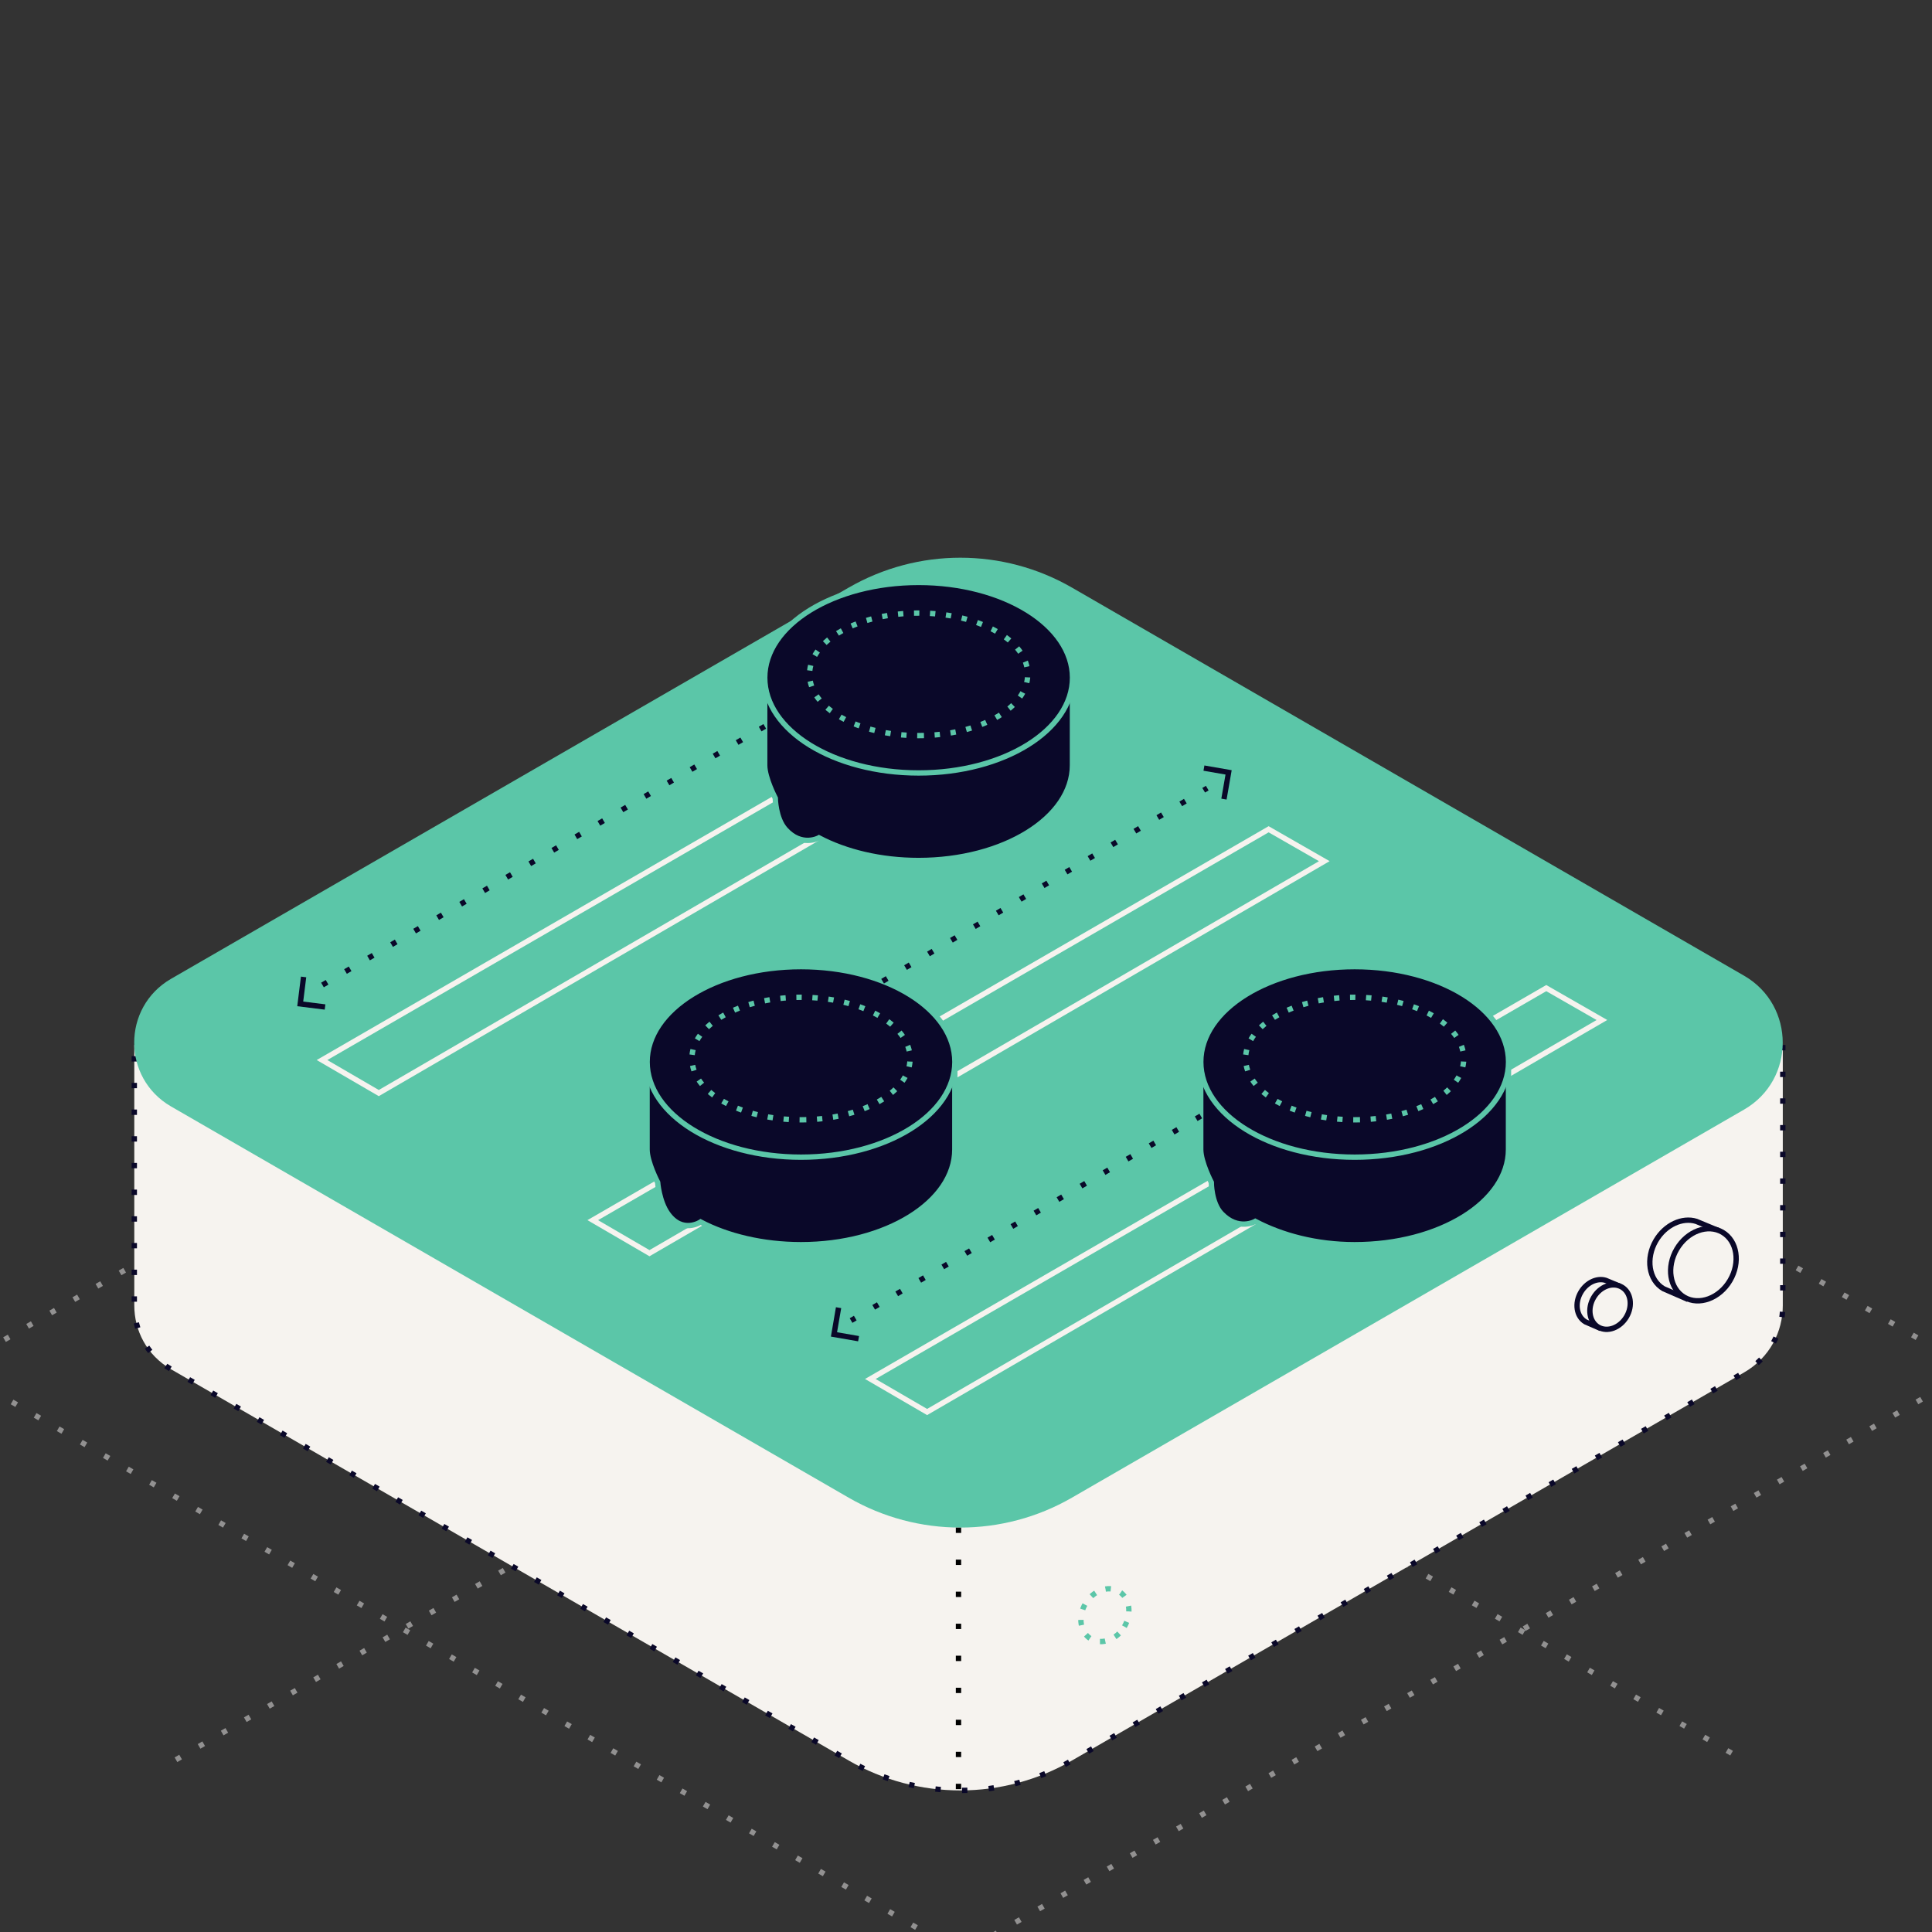 <svg width="362" height="362" viewBox="0 0 362 362" fill="none" xmlns="http://www.w3.org/2000/svg">
<rect x="0" y="0" width="362" height="362" fill="#333333" stroke="none"/>
<g clip-path="url(#clip0_124_66)">
<g clip-path="url(#clip1_124_66)">
<path d="M55.553 172.23L327.713 330.39" stroke="#929191" stroke-miterlimit="10" stroke-dasharray="1 4"/>
<path d="M306.633 171.72L32.663 329.9" stroke="#929191" stroke-miterlimit="10" stroke-dasharray="1 4"/>
<path d="M142.173 124.53L414.343 282.69" stroke="#929191" stroke-miterlimit="10" stroke-dasharray="1 4"/>
<path d="M222.543 123L-51.416 281.18" stroke="#929191" stroke-miterlimit="10" stroke-dasharray="1 4"/>
<path d="M334.044 195.8V244.61C334.044 249.49 331.634 254.36 326.804 257.15L200.854 329.87C187.914 337.34 171.964 337.34 159.024 329.87L32.063 256.57C27.463 253.91 25.163 249.26 25.163 244.61V195.8" fill="#F6F3EF"/>
<path d="M334.044 195.8V244.61C334.044 249.49 331.634 254.36 326.804 257.15L200.854 329.87C187.914 337.34 171.964 337.34 159.024 329.87L32.063 256.57C27.463 253.91 25.163 249.26 25.163 244.61V195.8" stroke="#0A0829" stroke-miterlimit="10" stroke-dasharray="1 4"/>
<path d="M159.013 110.1L32.053 183.4C22.843 188.72 22.843 202 32.053 207.32L159.013 280.62C171.953 288.09 187.903 288.09 200.843 280.62L326.793 207.9C336.443 202.33 336.443 188.39 326.793 182.82L200.854 110.1C187.914 102.63 171.963 102.63 159.023 110.1H159.013Z" fill="#5BC6A8"/>
<path d="M179.594 286.23V335.47" stroke="black" stroke-miterlimit="10" stroke-dasharray="1 5"/>
<path d="M412.004 232.18L138.034 390.35" stroke="#929191" stroke-miterlimit="10" stroke-dasharray="1 4"/>
<path d="M-49.617 232.54L222.543 390.7" stroke="#929191" stroke-miterlimit="10" stroke-dasharray="1 4"/>
<path d="M210.681 304.782C212.128 302.32 211.663 299.363 209.644 298.177C207.625 296.991 204.816 298.025 203.37 300.487C201.923 302.949 202.388 305.906 204.407 307.092C206.426 308.279 209.235 307.244 210.681 304.782Z" fill="#F6F3EF" stroke="#5BC6A8" stroke-miterlimit="10" stroke-dasharray="1 2"/>
<path fill-rule="evenodd" clip-rule="evenodd" d="M316.314 243.48L311.694 241.47C308.934 239.85 308.304 235.81 310.274 232.45C312.024 229.48 315.224 228.03 317.844 228.85L321.964 230.56" fill="#F6F3EF"/>
<path d="M316.314 243.48L311.694 241.47C308.934 239.85 308.304 235.81 310.274 232.45C312.024 229.48 315.224 228.03 317.844 228.85L321.964 230.56" stroke="#0A0829" stroke-miterlimit="10"/>
<path fill-rule="evenodd" clip-rule="evenodd" d="M299.924 248.92L297.074 247.68C295.374 246.68 294.984 244.19 296.204 242.12C297.284 240.29 299.254 239.39 300.874 239.9L303.414 240.96" fill="#F6F3EF"/>
<path d="M299.924 248.92L297.074 247.68C295.374 246.68 294.984 244.19 296.204 242.12C297.284 240.29 299.254 239.39 300.874 239.9L303.414 240.96" stroke="#0A0829" stroke-miterlimit="10"/>
<path d="M324.16 239.912C326.135 236.55 325.501 232.511 322.743 230.892C319.986 229.272 316.15 230.684 314.175 234.046C312.2 237.409 312.835 241.447 315.592 243.067C318.349 244.686 322.185 243.274 324.16 239.912Z" fill="#F6F3EF" stroke="#0A0829" stroke-miterlimit="10"/>
<path d="M304.76 246.723C305.977 244.651 305.585 242.163 303.885 241.164C302.185 240.165 299.82 241.035 298.604 243.107C297.387 245.178 297.779 247.667 299.479 248.666C301.179 249.664 303.543 248.794 304.76 246.723Z" fill="#F6F3EF" stroke="#0A0829" stroke-miterlimit="10"/>
<path fill-rule="evenodd" clip-rule="evenodd" d="M163.073 258.38L173.713 264.57L300.153 191.12L289.723 185.14L163.073 258.38Z" fill="#5BC6A8" stroke="#F6F3EF" stroke-miterlimit="10"/>
<path fill-rule="evenodd" clip-rule="evenodd" d="M111.063 228.62L121.693 234.81L248.133 161.36L237.703 155.38L111.063 228.62Z" fill="#5BC6A8" stroke="#F6F3EF" stroke-miterlimit="10"/>
<path fill-rule="evenodd" clip-rule="evenodd" d="M60.334 198.62L70.974 204.81L197.413 131.36L186.983 125.38L60.334 198.62Z" fill="#5BC6A8" stroke="#F6F3EF" stroke-miterlimit="10"/>
<path fill-rule="evenodd" clip-rule="evenodd" d="M200.944 126.98V143.38C200.944 153.24 188.034 161.23 172.114 161.23C164.984 161.23 158.474 159.63 153.444 156.98C153.444 156.98 150.184 158.79 147.154 155.4C145.314 153.34 145.264 149.55 145.264 149.55C145.264 149.55 143.284 145.78 143.284 143.38V126.98" fill="#0A0829"/>
<path d="M200.944 126.98V143.38C200.944 153.24 188.034 161.23 172.114 161.23C164.984 161.23 158.474 159.63 153.444 156.98C153.444 156.98 150.184 158.79 147.154 155.4C145.314 153.34 145.264 149.55 145.264 149.55C145.264 149.55 143.284 145.78 143.284 143.38V126.98" stroke="#5BC6A8" stroke-miterlimit="10"/>
<path d="M172.124 144.83C188.046 144.83 200.954 136.838 200.954 126.98C200.954 117.122 188.046 109.13 172.124 109.13C156.201 109.13 143.294 117.122 143.294 126.98C143.294 136.838 156.201 144.83 172.124 144.83Z" fill="#0A0829" stroke="#5BC6A8" stroke-miterlimit="10"/>
<path d="M172.124 137.83C183.412 137.83 192.564 132.69 192.564 126.35C192.564 120.01 183.412 114.87 172.124 114.87C160.835 114.87 151.684 120.01 151.684 126.35C151.684 132.69 160.835 137.83 172.124 137.83Z" fill="#0A0829" stroke="#5BC6A8" stroke-miterlimit="10" stroke-dasharray="1 2"/>
<path fill-rule="evenodd" clip-rule="evenodd" d="M178.904 198.97V215.37C178.904 225.23 165.994 233.22 150.074 233.22C142.944 233.22 136.304 231.61 131.274 228.96C131.274 228.96 127.864 231.26 125.114 227.39C123.504 225.14 123.224 221.54 123.224 221.54C123.224 221.54 121.244 217.77 121.244 215.37V198.97" fill="#0A0829"/>
<path d="M178.904 198.97V215.37C178.904 225.23 165.994 233.22 150.074 233.22C142.944 233.22 136.304 231.61 131.274 228.96C131.274 228.96 127.864 231.26 125.114 227.39C123.504 225.14 123.224 221.54 123.224 221.54C123.224 221.54 121.244 217.77 121.244 215.37V198.97" stroke="#5BC6A8" stroke-miterlimit="10"/>
<path d="M150.084 216.82C166.006 216.82 178.914 208.828 178.914 198.97C178.914 189.112 166.006 181.12 150.084 181.12C134.161 181.12 121.254 189.112 121.254 198.97C121.254 208.828 134.161 216.82 150.084 216.82Z" fill="#0A0829" stroke="#5BC6A8" stroke-miterlimit="10"/>
<path d="M150.084 209.82C161.372 209.82 170.524 204.68 170.524 198.34C170.524 192 161.372 186.86 150.084 186.86C138.795 186.86 129.644 192 129.644 198.34C129.644 204.68 138.795 209.82 150.084 209.82Z" fill="#0A0829" stroke="#5BC6A8" stroke-miterlimit="10" stroke-dasharray="1 2"/>
<path fill-rule="evenodd" clip-rule="evenodd" d="M282.644 198.97V215.37C282.644 225.23 269.734 233.22 253.814 233.22C246.684 233.22 240.234 231.5 235.204 228.85C235.204 228.85 232.014 230.7 228.854 227.39C226.944 225.39 226.964 221.54 226.964 221.54C226.964 221.54 224.984 217.77 224.984 215.37V198.97" fill="#0A0829"/>
<path d="M282.644 198.97V215.37C282.644 225.23 269.734 233.22 253.814 233.22C246.684 233.22 240.234 231.5 235.204 228.85C235.204 228.85 232.014 230.7 228.854 227.39C226.944 225.39 226.964 221.54 226.964 221.54C226.964 221.54 224.984 217.77 224.984 215.37V198.97" stroke="#5BC6A8" stroke-miterlimit="10"/>
<path d="M253.824 216.82C269.746 216.82 282.654 208.828 282.654 198.97C282.654 189.112 269.746 181.12 253.824 181.12C237.901 181.12 224.994 189.112 224.994 198.97C224.994 208.828 237.901 216.82 253.824 216.82Z" fill="#0A0829" stroke="#5BC6A8" stroke-miterlimit="10"/>
<path d="M253.824 209.82C265.112 209.82 274.264 204.68 274.264 198.34C274.264 192 265.112 186.86 253.824 186.86C242.535 186.86 233.384 192 233.384 198.34C233.384 204.68 242.535 209.82 253.824 209.82Z" fill="#0A0829" stroke="#5BC6A8" stroke-miterlimit="10" stroke-dasharray="1 2"/>
<path d="M143.294 136.1L59.273 185.23" stroke="#0A0829" stroke-miterlimit="10" stroke-dasharray="1 4"/>
<path d="M224.993 209.11L159.464 247.43" stroke="#0A0829" stroke-miterlimit="10" stroke-dasharray="1 4"/>
<path d="M165.373 183.85L226.203 147.67" stroke="#0A0829" stroke-miterlimit="10" stroke-dasharray="1 4"/>
<path d="M56.883 183.05L56.254 188.1L60.904 188.68" stroke="#0A0829" stroke-miterlimit="10"/>
<path d="M229.333 149.73L230.203 144.72L225.583 143.92" stroke="#0A0829" stroke-miterlimit="10"/>
<path d="M157.123 245.02L156.263 250.03L160.873 250.83" stroke="#0A0829" stroke-miterlimit="10"/>
</g>
</g>
<defs>
<clipPath id="clip0_124_66">
<rect width="362" height="362" rx="16" fill="white"/>
</clipPath>
<clipPath id="clip1_124_66">
<rect width="466.26" height="287.13" fill="white" transform="translate(-51.666 104)"/>
</clipPath>
</defs>
</svg>
